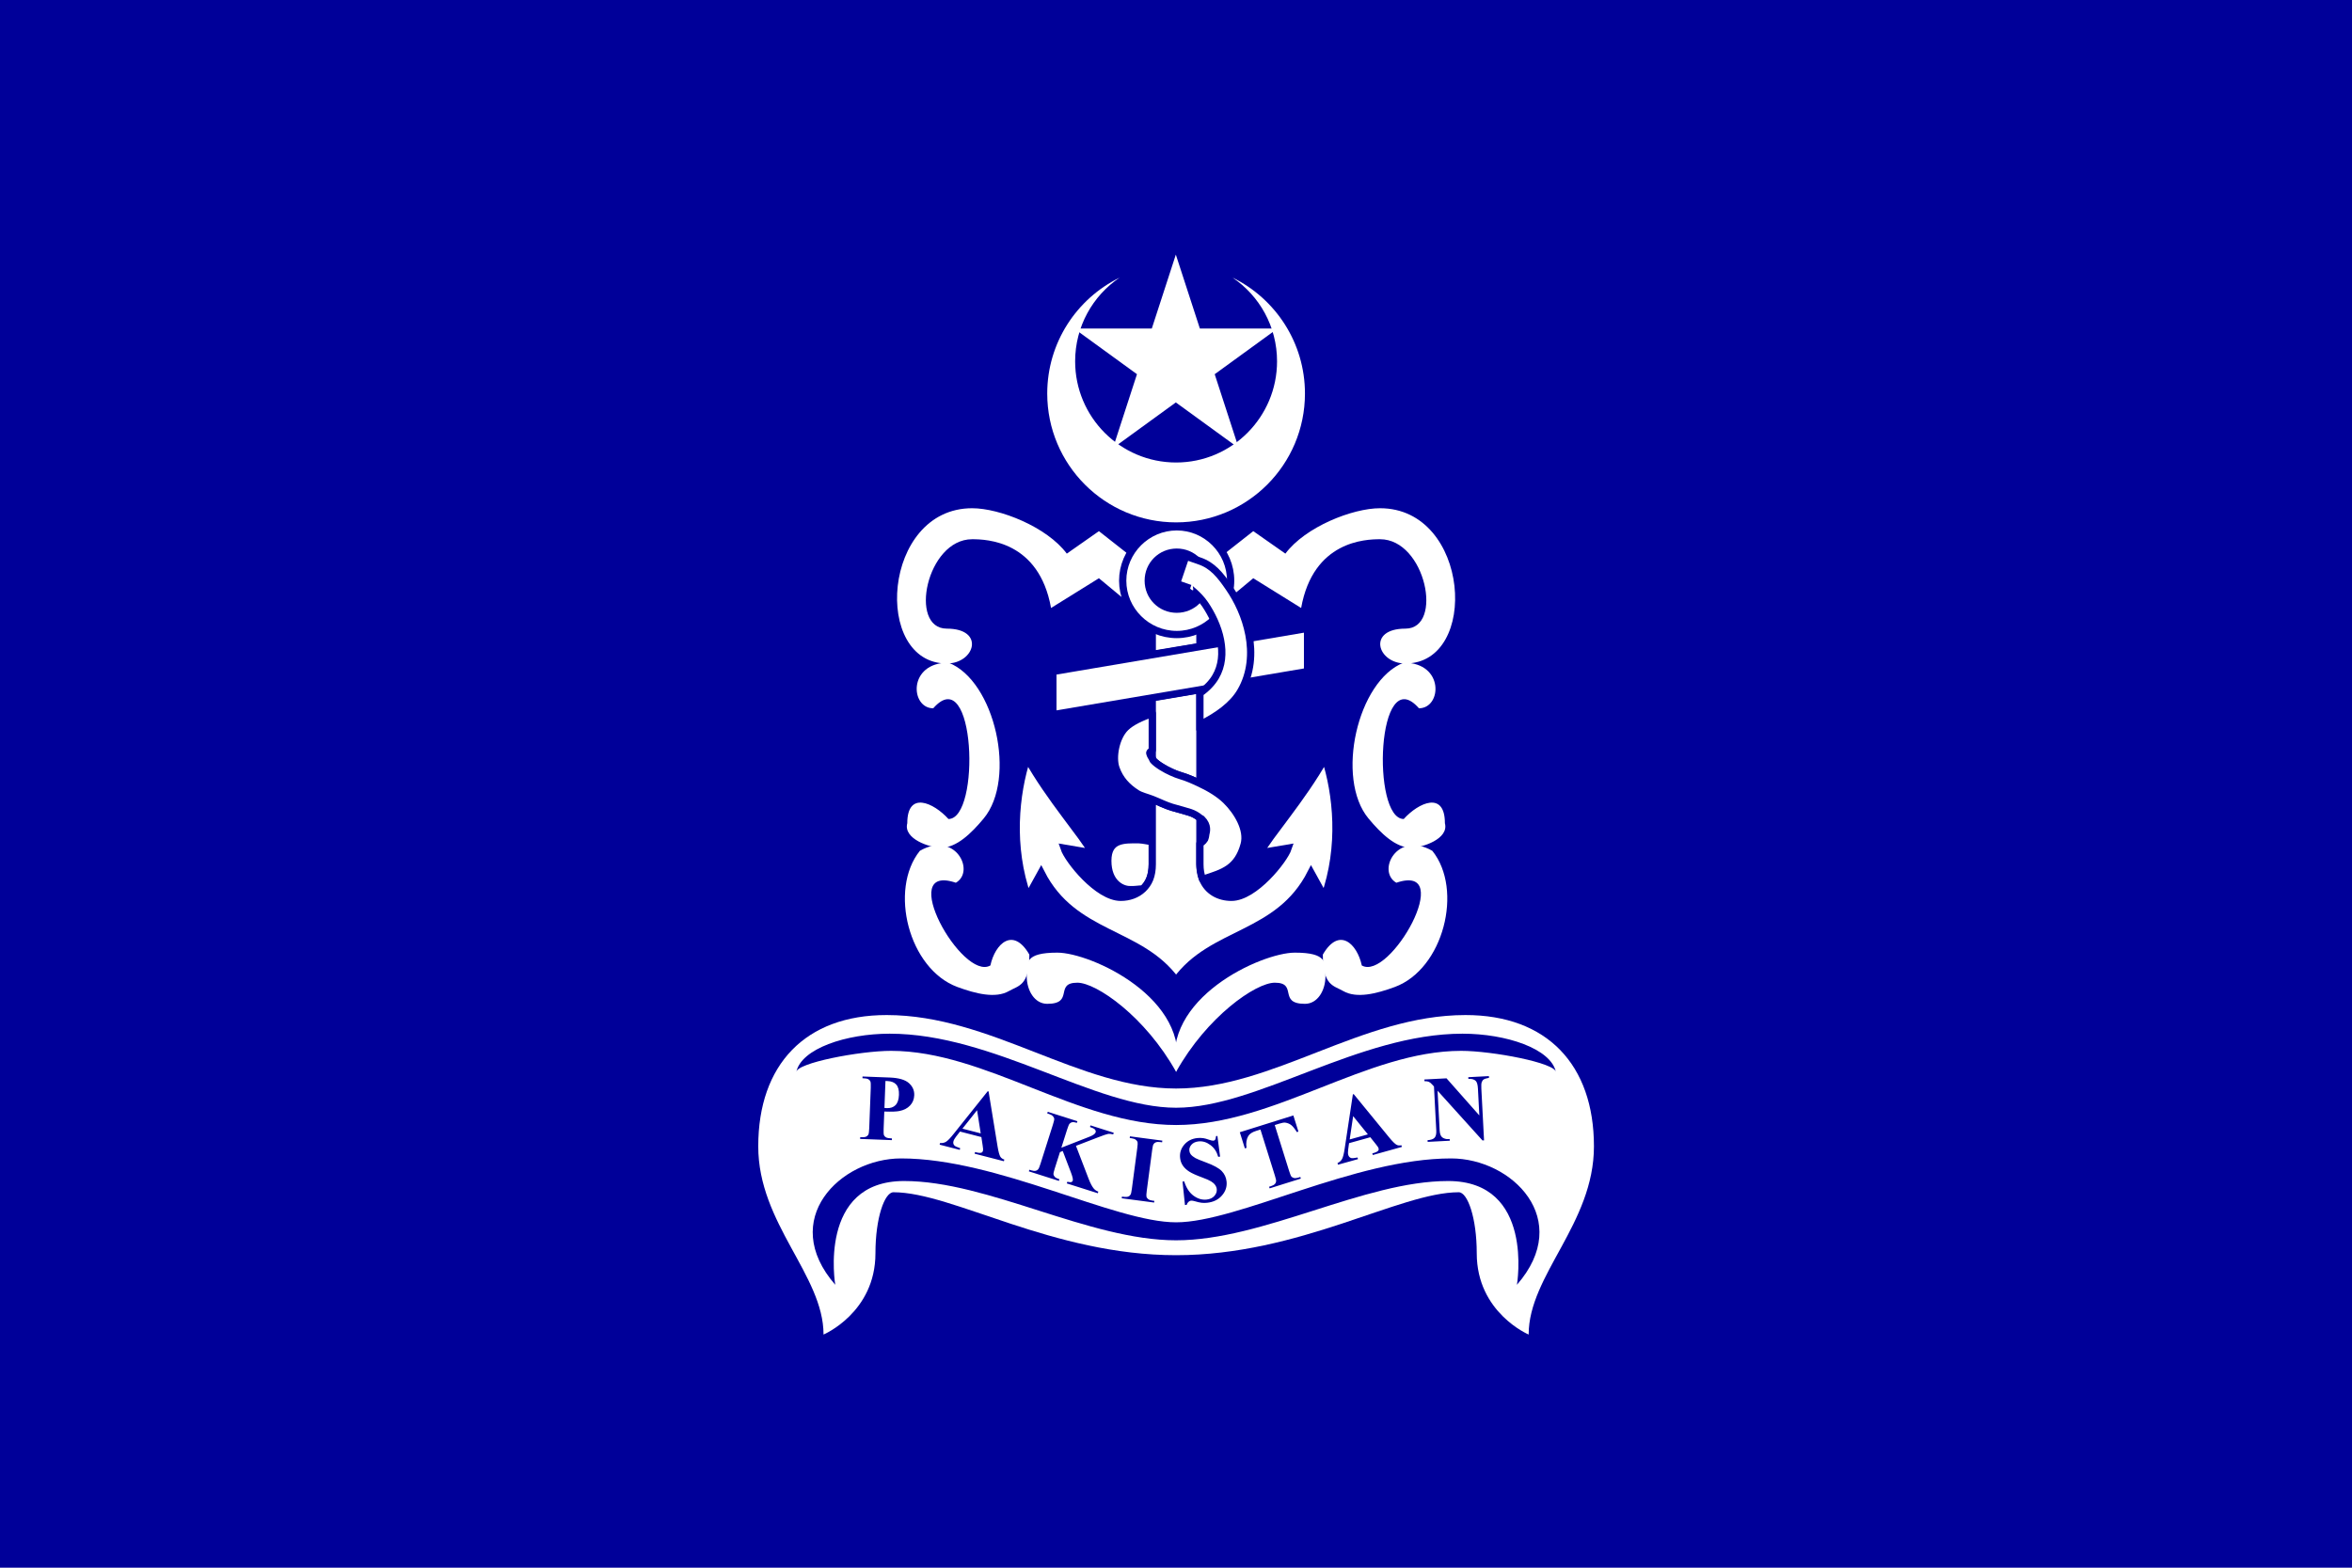 <?xml version="1.0" encoding="UTF-8" standalone="no"?>
<!-- Created with Inkscape (http://www.inkscape.org/) -->
<svg
   xmlns:dc="http://purl.org/dc/elements/1.1/"
   xmlns:cc="http://web.resource.org/cc/"
   xmlns:rdf="http://www.w3.org/1999/02/22-rdf-syntax-ns#"
   xmlns:svg="http://www.w3.org/2000/svg"
   xmlns="http://www.w3.org/2000/svg"
   xmlns:xlink="http://www.w3.org/1999/xlink"
   xmlns:sodipodi="http://inkscape.sourceforge.net/DTD/sodipodi-0.dtd"
   xmlns:inkscape="http://www.inkscape.org/namespaces/inkscape"
   width="600"
   height="400"
   id="svg2"
   sodipodi:version="0.32"
   inkscape:version="0.43"
   version="1.0"
   sodipodi:docbase="C:\Documents and Settings\David Nelson\Archives\Svg"
   sodipodi:docname="Naval_Jack_of_Pakistan.svg">
  <defs
     id="defs4" />
  <sodipodi:namedview
     id="base"
     pagecolor="#ffffff"
     bordercolor="#666666"
     borderopacity="1.0"
     inkscape:pageopacity="0.0"
     inkscape:pageshadow="2"
     inkscape:zoom="0.9325"
     inkscape:cx="300"
     inkscape:cy="200"
     inkscape:document-units="px"
     inkscape:current-layer="layer1"
     inkscape:window-width="756"
     inkscape:window-height="540"
     inkscape:window-x="37"
     inkscape:window-y="85" />
  <g
     inkscape:label="Layer 1"
     inkscape:groupmode="layer"
     id="layer1">
    <rect
       style="opacity:1;color:#000000;fill:#000099;fill-opacity:1;fill-rule:evenodd;stroke:none;stroke-width:1;stroke-linecap:square;stroke-linejoin:miter;marker:none;marker-start:none;marker-mid:none;marker-end:none;stroke-miterlimit:4;stroke-dasharray:none;stroke-dashoffset:0;stroke-opacity:1;visibility:visible;display:inline;overflow:visible"
       id="rect3296"
       width="600"
       height="400"
       x="0"
       y="0" />
    <g
       id="g1332"
       transform="scale(1.852,1.852)">
      <g
         style="fill:#ffffff;fill-opacity:1"
         id="g3110">
        <path
           style="fill:#ffffff;fill-opacity:1;fill-rule:evenodd;stroke:none;stroke-width:0.5;stroke-linecap:butt;stroke-linejoin:miter;stroke-miterlimit:4;stroke-dasharray:none;stroke-opacity:1"
           d="M 130.411,86.608 C 135.732,86.608 134.294,91.411 130.411,91.411 C 120.157,91.411 121.497,70.02 133.905,70.02 C 137.691,70.02 144.188,72.577 146.946,76.274 L 151.37,73.176 L 156.494,77.205 L 154.786,82.499 L 151.37,79.664 L 144.776,83.763 C 143.115,74.511 135.89,74.291 133.905,74.291 C 127.62,74.291 125.116,86.608 130.411,86.608 z "
           id="path3098"
           sodipodi:nodetypes="ccccccccccc" />
        <path
           style="fill:#ffffff;fill-opacity:1;fill-rule:evenodd;stroke:none;stroke-width:0.5;stroke-linecap:butt;stroke-linejoin:miter;stroke-miterlimit:4;stroke-dasharray:none;stroke-opacity:1"
           d="M 130.644,91.294 C 125.022,91.294 125.387,97.582 128.548,97.582 C 134.362,90.948 135.109,112.835 130.644,112.835 C 128.587,110.563 124.973,108.93 124.973,113.418 C 124.392,115.585 128.099,116.794 129.631,116.794 C 131.749,116.794 133.78,114.826 135.493,112.769 C 140.077,107.266 137.042,93.778 130.644,91.294 z "
           id="path3100"
           sodipodi:nodetypes="cccccsc" />
        <path
           sodipodi:nodetypes="cccccsc"
           id="path3104"
           d="M 126.704,117.22 C 131.573,114.408 134.401,120.036 131.663,121.617 C 123.312,118.779 132.554,135.246 136.42,133.013 C 137.066,130.017 139.544,127.631 141.788,131.517 C 141.788,135.822 140.303,135.772 138.977,136.538 C 137.142,137.597 134.399,136.908 131.887,135.983 C 125.166,133.509 122.405,122.569 126.704,117.22 z "
           style="fill:#ffffff;fill-opacity:1;fill-rule:evenodd;stroke:none;stroke-width:0.5;stroke-linecap:butt;stroke-linejoin:miter;stroke-miterlimit:4;stroke-dasharray:none;stroke-opacity:1" />
        <path
           style="fill:#ffffff;fill-opacity:1;fill-rule:evenodd;stroke:none;stroke-width:1px;stroke-linecap:butt;stroke-linejoin:miter;stroke-opacity:1"
           d="M 162,147.668 C 164.118,137.54 150.24,131.247 145.646,131.247 C 141.12,131.247 141.427,132.665 141.427,134.505 C 141.427,136.461 142.51,138.299 144.251,138.299 C 148.024,138.299 145.169,135.388 148.405,135.388 C 151.024,135.388 157.754,140.059 162,147.668 z "
           id="path3108"
           sodipodi:nodetypes="czsssc" />
      </g>
      <use
         style="fill:#ffffff;fill-opacity:1"
         height="216"
         width="324"
         transform="matrix(-1,0,0,1,324,0)"
         id="use3116"
         xlink:href="#g3110"
         y="0"
         x="0" />
      <path
         id="path3216"
         d="M 157.438,122.469 C 157.824,122.098 158.152,121.653 158.375,121.094 C 158.604,120.52 158.719,119.841 158.719,119.062 L 158.719,115.969 C 158.061,115.872 157.636,115.738 156.844,115.688 C 154.879,115.688 152.594,115.533 152.594,118.594 C 152.594,121.661 154.553,122.562 155.594,122.562 C 156.292,122.607 156.793,122.479 157.438,122.469 z "
         style="fill:#ffffff;fill-opacity:1;fill-rule:evenodd;stroke:#000099;stroke-width:1;stroke-linecap:square;stroke-linejoin:miter;stroke-miterlimit:4;stroke-dasharray:none;stroke-opacity:1" />
      <path
         sodipodi:nodetypes="cccccccccsccccsscccsssccc"
         id="path3214"
         d="M 141.469,104.406 C 139.872,109.371 139.077,116.588 141.562,123.594 L 143.406,120.25 C 147.898,129.082 157.014,128.199 162,135.094 C 166.986,128.199 176.102,129.082 180.594,120.25 L 182.438,123.594 C 184.923,116.588 184.128,109.371 182.531,104.406 C 179.347,110.088 174.802,115.144 173.562,117.5 L 177.438,116.844 C 176.884,118.494 172.791,123.625 169.625,123.625 C 167.927,123.625 166.352,122.816 165.656,121.125 C 165.646,121.128 165.281,119.841 165.281,119.062 L 165.281,116.219 L 165.281,112.688 C 164.883,112.361 164.48,112.12 163.938,111.938 C 163.291,111.72 162.495,111.53 161.438,111.219 C 160.557,110.959 159.669,110.496 158.719,110.125 L 158.719,115.969 L 158.719,119.062 C 158.719,119.841 158.604,120.52 158.375,121.094 C 158.152,121.653 157.824,122.098 157.438,122.469 C 156.634,123.24 155.531,123.625 154.375,123.625 C 151.209,123.625 147.116,118.494 146.562,116.844 L 150.438,117.5 C 149.198,115.144 144.653,110.088 141.469,104.406 z "
         style="fill:#ffffff;fill-opacity:1;fill-rule:evenodd;stroke:#000099;stroke-width:1;stroke-linecap:square;stroke-linejoin:miter;stroke-miterlimit:4;stroke-dasharray:none;stroke-opacity:1" />
      <path
         id="path3206"
         d="M 158.719,85.5 L 158.719,90.156 L 165.281,89.062 L 165.281,85.5 L 158.719,85.5 z M 165.281,95 L 158.719,96.094 L 158.719,98.281 L 158.719,103.344 L 158.719,104.469 C 158.725,104.479 158.745,104.521 158.75,104.531 C 158.75,104.534 158.75,104.56 158.75,104.562 C 158.756,104.573 158.776,104.614 158.781,104.625 C 158.781,104.628 158.781,104.653 158.781,104.656 C 158.787,104.662 158.807,104.682 158.812,104.688 C 158.817,104.698 158.838,104.739 158.844,104.75 C 159.138,105.078 159.554,105.378 160,105.656 C 160.891,106.213 161.931,106.658 162.562,106.844 C 163.565,107.139 164.425,107.531 165.281,107.938 L 165.281,99.844 L 165.281,95.5 L 165.281,95 z "
         style="fill:#ffffff;fill-opacity:1;fill-rule:evenodd;stroke:#000099;stroke-width:1;stroke-linecap:square;stroke-linejoin:miter;stroke-miterlimit:4;stroke-dasharray:none;stroke-opacity:1" />
      <path
         id="path2223"
         d="M 162.093,72.581 C 158.01,72.581 154.645,75.917 154.645,80 C 154.645,84.083 158.01,87.419 162.093,87.419 C 166.176,87.419 169.512,84.083 169.512,80 C 169.512,75.917 166.176,72.581 162.093,72.581 z M 162.093,76.071 C 164.282,76.071 166.022,77.811 166.022,80 C 166.022,82.189 164.282,83.929 162.093,83.929 C 159.904,83.929 158.164,82.189 158.164,80 C 158.164,77.811 159.904,76.071 162.093,76.071 z "
         style="opacity:1;color:#000000;fill:#ffffff;fill-opacity:1;fill-rule:evenodd;stroke:#000099;stroke-width:1;stroke-linecap:square;stroke-linejoin:miter;marker:none;marker-start:none;marker-mid:none;marker-end:none;stroke-miterlimit:4;stroke-dasharray:none;stroke-dashoffset:0;stroke-opacity:1;visibility:visible;display:inline;overflow:visible" />
      <rect
         transform="matrix(0.986,-0.167,0,1,0,0)"
         y="117.082"
         x="147.089"
         height="5.938"
         width="35.574"
         id="rect3118"
         style="opacity:1;color:#000000;fill:#ffffff;fill-opacity:1;fill-rule:evenodd;stroke:#000099;stroke-width:1.007;stroke-linecap:square;stroke-linejoin:miter;marker:none;marker-start:none;marker-mid:none;marker-end:none;stroke-miterlimit:4;stroke-dasharray:none;stroke-dashoffset:0;stroke-opacity:1;visibility:visible;display:inline;overflow:visible" />
      <path
         id="path3212"
         d="M 158.719,98.281 C 157.203,98.841 155.876,99.424 155.031,100.25 C 153.715,101.537 153.177,104.295 153.719,105.844 C 154.261,107.392 155.259,108.438 156.562,109.281 C 157.138,109.653 157.968,109.832 158.719,110.125 C 159.669,110.496 160.557,110.959 161.438,111.219 C 162.495,111.53 163.291,111.72 163.938,111.938 C 164.48,112.12 164.883,112.361 165.281,112.688 C 165.286,112.691 165.307,112.715 165.312,112.719 C 165.365,112.75 165.449,112.777 165.5,112.812 C 165.505,112.816 165.526,112.84 165.531,112.844 C 166.45,113.741 166.164,114.596 166.094,114.906 C 166.064,115.039 166.066,115.258 165.969,115.5 C 165.959,115.522 165.949,115.571 165.938,115.594 C 165.897,115.67 165.82,115.765 165.75,115.844 C 165.64,115.963 165.483,116.099 165.281,116.219 L 165.281,119.062 C 165.281,119.841 165.396,120.52 165.625,121.094 C 165.628,121.096 165.653,121.123 165.656,121.125 C 165.728,121.101 165.836,121.086 165.906,121.062 C 168.403,120.226 170.464,119.706 171.375,116.344 C 171.935,114.276 170.408,111.778 168.875,110.281 C 167.927,109.356 166.669,108.596 165.281,107.938 C 164.425,107.531 163.565,107.139 162.562,106.844 C 161.931,106.658 160.891,106.213 160,105.656 C 159.554,105.378 159.138,105.078 158.844,104.75 C 158.829,104.733 158.822,104.705 158.812,104.688 C 158.81,104.682 158.784,104.662 158.781,104.656 C 158.779,104.65 158.783,104.631 158.781,104.625 C 158.778,104.613 158.753,104.574 158.75,104.562 C 158.748,104.557 158.752,104.537 158.75,104.531 C 158.745,104.519 158.725,104.512 158.719,104.5 L 158.719,104.469 C 158.589,104.277 158.46,104.072 158.406,103.875 C 158.401,103.851 158.378,103.805 158.375,103.781 C 158.374,103.765 158.375,103.735 158.375,103.719 C 158.376,103.714 158.374,103.692 158.375,103.688 C 158.378,103.679 158.402,103.664 158.406,103.656 C 158.409,103.652 158.403,103.629 158.406,103.625 C 158.41,103.621 158.434,103.598 158.438,103.594 C 158.477,103.555 158.545,103.506 158.594,103.469 C 158.617,103.45 158.669,103.426 158.688,103.406 C 158.698,103.394 158.711,103.356 158.719,103.344 L 158.719,98.281 z "
         style="fill:#ffffff;fill-opacity:1;fill-rule:evenodd;stroke:#000099;stroke-width:1;stroke-linecap:square;stroke-linejoin:round;stroke-miterlimit:4;stroke-dasharray:none;stroke-opacity:1" />
      <path
         id="path3124"
         d="M 163.344,76.625 L 162.062,80.406 L 163.938,81.062 C 163.732,80.993 165.034,81.856 165.969,83.219 C 166.904,84.581 167.78,86.387 168.125,88.188 C 168.47,89.988 168.335,91.724 167.438,93.25 C 166.979,94.03 166.288,94.79 165.281,95.5 L 165.281,99.844 C 167.759,98.609 169.784,97.135 170.875,95.281 C 172.357,92.762 172.509,89.93 172.031,87.438 C 171.553,84.945 170.491,82.73 169.281,80.969 C 168.072,79.207 167.007,77.888 165.219,77.281 L 163.344,76.625 z "
         style="fill:#ffffff;fill-opacity:1;fill-rule:evenodd;stroke:#000099;stroke-width:1;stroke-linecap:square;stroke-linejoin:miter;stroke-miterlimit:4;stroke-dasharray:none;stroke-opacity:1" />
      <path
         sodipodi:nodetypes="csscsszsscsss"
         d="M 162,172.929 C 144.964,172.929 131.231,164.258 123.066,164.258 C 121.84,164.258 120.587,167.799 120.587,172.673 C 120.587,180.841 113.437,183.863 113.437,183.863 C 113.437,175.667 104.444,168.593 104.444,157.934 C 104.444,146.666 110.942,139.841 122.134,139.845 C 136.507,139.85 148.583,149.968 162,149.968 C 175.417,149.968 187.493,139.85 201.866,139.845 C 213.059,139.841 219.556,146.666 219.556,157.934 C 219.556,168.593 210.563,175.667 210.563,183.863 C 210.563,183.863 203.413,180.841 203.413,172.673 C 203.413,167.799 202.16,164.258 200.934,164.258 C 192.769,164.258 179.036,172.929 162,172.929 z "
         style="fill:#ffffff;fill-opacity:1;fill-rule:evenodd;stroke:none;stroke-width:1px;stroke-linecap:butt;stroke-linejoin:miter;stroke-opacity:1"
         id="path3243" />
      <path
         sodipodi:nodetypes="cscszscsz"
         d="M 162,154.995 C 148.45,154.995 135.766,144.779 122.735,144.777 C 118.467,144.777 109.676,146.444 109.676,147.726 C 110.332,144.458 116.576,142.413 122.547,142.413 C 136.84,142.413 150.794,152.614 162,152.614 C 173.206,152.614 187.16,142.413 201.453,142.413 C 207.424,142.413 213.668,144.458 214.324,147.726 C 214.324,146.444 205.533,144.777 201.265,144.777 C 188.234,144.779 175.55,154.995 162,154.995 z "
         style="fill:#000099;fill-opacity:1;fill-rule:evenodd;stroke:none;stroke-width:1px;stroke-linecap:butt;stroke-linejoin:miter;stroke-opacity:1"
         id="path3255" />
      <path
         sodipodi:nodetypes="cscszscsz"
         d="M 162,170.878 C 174.009,170.878 187.884,162.711 199.467,162.711 C 211.397,162.711 208.948,177.007 208.948,177.007 C 216.8,168.006 208.264,159.598 199.885,159.598 C 186.588,159.598 170.524,168.4 162,168.4 C 153.476,168.4 137.412,159.598 124.115,159.598 C 115.736,159.598 107.2,168.006 115.052,177.007 C 115.052,177.007 112.603,162.711 124.533,162.711 C 136.116,162.711 149.991,170.878 162,170.878 z "
         style="fill:#000099;fill-opacity:1;fill-rule:evenodd;stroke:none;stroke-width:1px;stroke-linecap:butt;stroke-linejoin:miter;stroke-opacity:1"
         id="path3266" />
      <path
         id="path3273"
         d="M 154.219,38.25 C 148.319,41.139 144.25,47.21 144.25,54.219 C 144.25,64.023 152.196,71.969 162,71.969 C 171.804,71.969 179.75,64.023 179.75,54.219 C 179.75,47.21 175.681,41.139 169.781,38.25 C 173.482,40.751 175.906,44.982 175.906,49.781 C 175.906,57.461 169.679,63.719 162,63.719 C 154.321,63.719 148.094,57.461 148.094,49.781 C 148.094,44.982 150.518,40.751 154.219,38.25 z "
         style="opacity:1;color:#000000;fill:#ffffff;fill-opacity:1;fill-rule:evenodd;stroke:none;stroke-width:1;stroke-linecap:square;stroke-linejoin:miter;marker:none;marker-start:none;marker-mid:none;marker-end:none;stroke-miterlimit:4;stroke-dasharray:none;stroke-dashoffset:0;stroke-opacity:1;visibility:visible;display:inline;overflow:visible" />
      <path
         transform="matrix(0.94,0,0,0.94,85.212,0.279)"
         d="M 81.651,37.019 L 85.172,47.852 L 96.562,47.852 L 87.347,54.548 L 90.867,65.381 L 81.651,58.686 L 72.436,65.381 L 75.956,54.548 L 66.741,47.852 L 78.131,47.852 L 81.651,37.019 z "
         inkscape:randomized="0"
         inkscape:rounded="0"
         inkscape:flatsided="false"
         sodipodi:arg2="-0.94247777"
         sodipodi:arg1="-1.5707963"
         sodipodi:r2="5.9890823"
         sodipodi:r1="15.678226"
         sodipodi:cy="52.697052"
         sodipodi:cx="81.651474"
         sodipodi:sides="5"
         id="path3278"
         style="opacity:1;color:#000000;fill:#ffffff;fill-opacity:1;fill-rule:evenodd;stroke:none;stroke-width:1;stroke-linecap:square;stroke-linejoin:miter;marker:none;marker-start:none;marker-mid:none;marker-end:none;stroke-miterlimit:4;stroke-dasharray:none;stroke-dashoffset:0;stroke-opacity:1;visibility:visible;display:inline;overflow:visible"
         sodipodi:type="star" />
      <path
         id="text3287"
         d="M 121.806,153.138 L 121.715,155.523 C 121.697,155.988 121.714,156.283 121.764,156.408 C 121.819,156.528 121.917,156.627 122.058,156.705 C 122.203,156.782 122.47,156.828 122.859,156.843 L 122.85,157.078 L 118.48,156.911 L 118.489,156.676 C 118.886,156.691 119.156,156.666 119.298,156.599 C 119.445,156.529 119.548,156.435 119.608,156.319 C 119.671,156.203 119.712,155.912 119.73,155.447 L 119.943,149.865 C 119.961,149.4 119.942,149.107 119.888,148.986 C 119.837,148.862 119.742,148.761 119.601,148.683 C 119.46,148.606 119.192,148.56 118.799,148.545 L 118.808,148.31 L 122.557,148.453 C 123.792,148.5 124.669,148.754 125.189,149.214 C 125.71,149.674 125.957,150.234 125.932,150.894 C 125.911,151.452 125.719,151.924 125.357,152.308 C 124.995,152.692 124.507,152.944 123.893,153.065 C 123.479,153.151 122.783,153.175 121.806,153.138 M 121.967,148.926 L 121.825,152.643 C 121.964,152.657 122.07,152.665 122.142,152.668 C 122.658,152.687 123.061,152.55 123.352,152.257 C 123.643,151.959 123.8,151.488 123.825,150.845 C 123.849,150.207 123.728,149.734 123.46,149.428 C 123.192,149.121 122.781,148.957 122.227,148.936 L 121.967,148.926 M 135.179,156.655 L 132.235,155.896 L 131.675,156.617 C 131.491,156.858 131.376,157.066 131.331,157.243 C 131.27,157.476 131.32,157.673 131.48,157.832 C 131.574,157.926 131.834,158.045 132.26,158.19 L 132.201,158.418 L 129.429,157.703 L 129.488,157.475 C 129.798,157.507 130.076,157.448 130.32,157.297 C 130.566,157.141 130.912,156.783 131.358,156.22 L 136.054,150.339 L 136.171,150.369 L 137.414,157.979 C 137.534,158.7 137.665,159.169 137.806,159.384 C 137.912,159.547 138.09,159.672 138.339,159.758 L 138.28,159.985 L 134.248,158.945 L 134.306,158.718 L 134.472,158.761 C 134.796,158.844 135.035,158.858 135.19,158.801 C 135.297,158.759 135.366,158.676 135.398,158.554 C 135.417,158.48 135.424,158.401 135.419,158.317 C 135.421,158.278 135.399,158.108 135.354,157.808 L 135.179,156.655 M 135.088,156.146 L 134.586,152.956 L 132.567,155.497 L 135.088,156.146 M 148.208,157.865 L 149.947,162.393 C 150.193,163.031 150.434,163.487 150.671,163.762 C 150.844,163.959 151.049,164.095 151.287,164.171 L 151.216,164.395 L 146.945,163.039 L 147.016,162.815 C 147.294,162.876 147.481,162.889 147.577,162.853 C 147.677,162.818 147.741,162.756 147.769,162.667 C 147.823,162.498 147.738,162.12 147.516,161.535 L 146.385,158.572 L 146.002,158.73 L 145.291,160.968 C 145.155,161.396 145.095,161.67 145.11,161.79 C 145.125,161.91 145.189,162.031 145.302,162.151 C 145.416,162.267 145.625,162.373 145.927,162.469 L 145.856,162.693 L 141.718,161.379 L 141.789,161.155 L 142.061,161.242 C 142.299,161.317 142.504,161.336 142.676,161.297 C 142.799,161.274 142.91,161.203 143.01,161.083 C 143.085,161.001 143.188,160.754 143.319,160.342 L 145.032,154.946 C 145.165,154.526 145.226,154.257 145.215,154.138 C 145.204,154.019 145.142,153.899 145.029,153.779 C 144.922,153.656 144.753,153.558 144.523,153.485 L 144.251,153.399 L 144.322,153.175 L 148.406,154.472 L 148.335,154.695 C 148.057,154.607 147.832,154.58 147.661,154.615 C 147.538,154.638 147.426,154.706 147.323,154.82 C 147.243,154.906 147.136,155.156 147.004,155.572 L 146.194,158.125 L 150.019,156.629 C 150.551,156.42 150.85,156.213 150.915,156.007 C 150.964,155.854 150.916,155.706 150.77,155.562 C 150.696,155.489 150.485,155.391 150.138,155.268 L 150.209,155.044 L 153.409,156.06 L 153.338,156.284 C 153.046,156.213 152.803,156.194 152.611,156.226 C 152.424,156.256 151.96,156.415 151.22,156.704 L 148.208,157.865 M 159.005,165.446 L 158.974,165.678 L 154.513,165.088 L 154.544,164.855 L 154.827,164.892 C 155.074,164.925 155.279,164.907 155.442,164.839 C 155.559,164.795 155.656,164.705 155.734,164.571 C 155.793,164.476 155.851,164.215 155.908,163.787 L 156.651,158.174 C 156.709,157.737 156.722,157.462 156.691,157.346 C 156.659,157.231 156.577,157.124 156.445,157.026 C 156.318,156.924 156.134,156.857 155.895,156.825 L 155.612,156.787 L 155.643,156.555 L 160.104,157.146 L 160.074,157.378 L 159.79,157.341 C 159.543,157.308 159.338,157.326 159.175,157.394 C 159.058,157.438 158.959,157.527 158.877,157.662 C 158.818,157.756 158.76,158.018 158.703,158.445 L 157.959,164.059 C 157.902,164.495 157.889,164.771 157.92,164.886 C 157.956,165.001 158.038,165.11 158.165,165.213 C 158.297,165.311 158.483,165.376 158.722,165.408 L 159.005,165.446 M 167.692,156.503 L 168.06,159.349 L 167.801,159.376 C 167.604,158.673 167.243,158.13 166.718,157.747 C 166.197,157.359 165.658,157.194 165.103,157.252 C 164.673,157.296 164.345,157.448 164.116,157.706 C 163.892,157.959 163.795,158.235 163.826,158.534 C 163.846,158.723 163.908,158.887 164.011,159.025 C 164.154,159.21 164.37,159.385 164.66,159.551 C 164.872,159.669 165.354,159.867 166.107,160.146 C 167.16,160.534 167.884,160.929 168.279,161.33 C 168.67,161.732 168.895,162.215 168.953,162.779 C 169.028,163.494 168.813,164.14 168.307,164.716 C 167.805,165.288 167.124,165.618 166.266,165.708 C 165.996,165.736 165.739,165.735 165.493,165.705 C 165.248,165.676 164.936,165.604 164.558,165.49 C 164.347,165.427 164.177,165.402 164.046,165.416 C 163.937,165.427 163.826,165.482 163.712,165.578 C 163.599,165.675 163.514,165.814 163.456,165.995 L 163.222,166.019 L 162.885,162.786 L 163.118,162.762 C 163.399,163.652 163.827,164.309 164.403,164.734 C 164.983,165.154 165.578,165.333 166.188,165.269 C 166.66,165.22 167.021,165.052 167.272,164.767 C 167.527,164.481 167.637,164.167 167.601,163.826 C 167.58,163.624 167.505,163.434 167.376,163.256 C 167.251,163.078 167.07,162.916 166.834,162.77 C 166.597,162.62 166.186,162.438 165.602,162.222 C 164.784,161.92 164.19,161.653 163.821,161.419 C 163.452,161.185 163.157,160.912 162.937,160.598 C 162.722,160.285 162.593,159.928 162.551,159.528 C 162.48,158.846 162.67,158.239 163.121,157.707 C 163.572,157.175 164.178,156.869 164.94,156.79 C 165.218,156.761 165.49,156.766 165.758,156.807 C 165.961,156.836 166.211,156.906 166.508,157.016 C 166.808,157.12 167.015,157.167 167.129,157.155 C 167.238,157.144 167.321,157.101 167.377,157.027 C 167.433,156.953 167.475,156.785 167.503,156.522 L 167.692,156.503 M 178.154,153.679 L 178.85,155.902 L 178.632,155.97 C 178.342,155.498 178.084,155.175 177.857,155.002 C 177.628,154.825 177.356,154.713 177.04,154.666 C 176.864,154.642 176.584,154.689 176.2,154.81 L 175.588,155.001 L 177.573,161.337 C 177.705,161.757 177.809,162.013 177.887,162.104 C 177.968,162.194 178.088,162.258 178.246,162.297 C 178.408,162.331 178.606,162.311 178.84,162.238 L 179.112,162.152 L 179.183,162.376 L 174.882,163.724 L 174.812,163.5 L 175.084,163.414 C 175.322,163.339 175.501,163.237 175.62,163.107 C 175.707,163.017 175.76,162.894 175.777,162.738 C 175.791,162.627 175.734,162.366 175.605,161.954 L 173.62,155.618 L 173.026,155.804 C 172.473,155.977 172.108,156.22 171.931,156.533 C 171.682,156.97 171.606,157.506 171.703,158.141 L 171.472,158.213 L 170.776,155.99 L 178.154,153.679 M 188.752,156.68 L 185.823,157.496 L 185.7,158.4 C 185.66,158.701 185.665,158.939 185.714,159.115 C 185.779,159.347 185.92,159.492 186.138,159.55 C 186.267,159.584 186.551,159.558 186.992,159.47 L 187.055,159.696 L 184.298,160.464 L 184.235,160.238 C 184.52,160.111 184.73,159.92 184.866,159.667 C 185.001,159.41 185.121,158.926 185.226,158.216 L 186.349,150.774 L 186.466,150.741 L 191.35,156.708 C 191.814,157.273 192.162,157.613 192.392,157.729 C 192.566,157.817 192.782,157.836 193.04,157.786 L 193.103,158.012 L 189.092,159.129 L 189.029,158.903 L 189.194,158.857 C 189.516,158.767 189.73,158.66 189.835,158.533 C 189.907,158.443 189.925,158.337 189.891,158.215 C 189.871,158.141 189.838,158.069 189.792,157.999 C 189.773,157.964 189.669,157.828 189.48,157.591 L 188.752,156.68 M 188.418,156.286 L 186.388,153.774 L 185.911,156.984 L 188.418,156.286 M 199.249,148.563 L 203.769,153.673 L 203.576,149.977 C 203.549,149.461 203.456,149.117 203.299,148.943 C 203.083,148.708 202.737,148.608 202.26,148.641 L 202.248,148.406 L 205.087,148.258 L 205.1,148.493 C 204.739,148.558 204.497,148.632 204.374,148.715 C 204.255,148.793 204.164,148.919 204.101,149.091 C 204.042,149.26 204.023,149.547 204.045,149.952 L 204.419,157.109 L 204.203,157.12 L 198.016,150.268 L 198.302,155.732 C 198.328,156.226 198.457,156.554 198.69,156.716 C 198.928,156.877 199.192,156.95 199.484,156.935 L 199.686,156.924 L 199.699,157.159 L 196.65,157.318 L 196.637,157.084 C 197.11,157.055 197.435,156.94 197.611,156.741 C 197.787,156.541 197.863,156.212 197.839,155.756 L 197.522,149.69 L 197.326,149.471 C 197.133,149.252 196.964,149.111 196.821,149.046 C 196.678,148.982 196.475,148.952 196.212,148.957 L 196.2,148.723 L 199.249,148.563"
         style="font-size:13px;font-style:normal;font-variant:normal;font-weight:bold;font-stretch:normal;text-align:center;line-height:100%;writing-mode:lr-tb;text-anchor:middle;fill:#000099;fill-opacity:1;stroke:none;stroke-width:1px;stroke-linecap:butt;stroke-linejoin:miter;stroke-opacity:1;font-family:Times New Roman" />
    </g>
  </g>
</svg>
